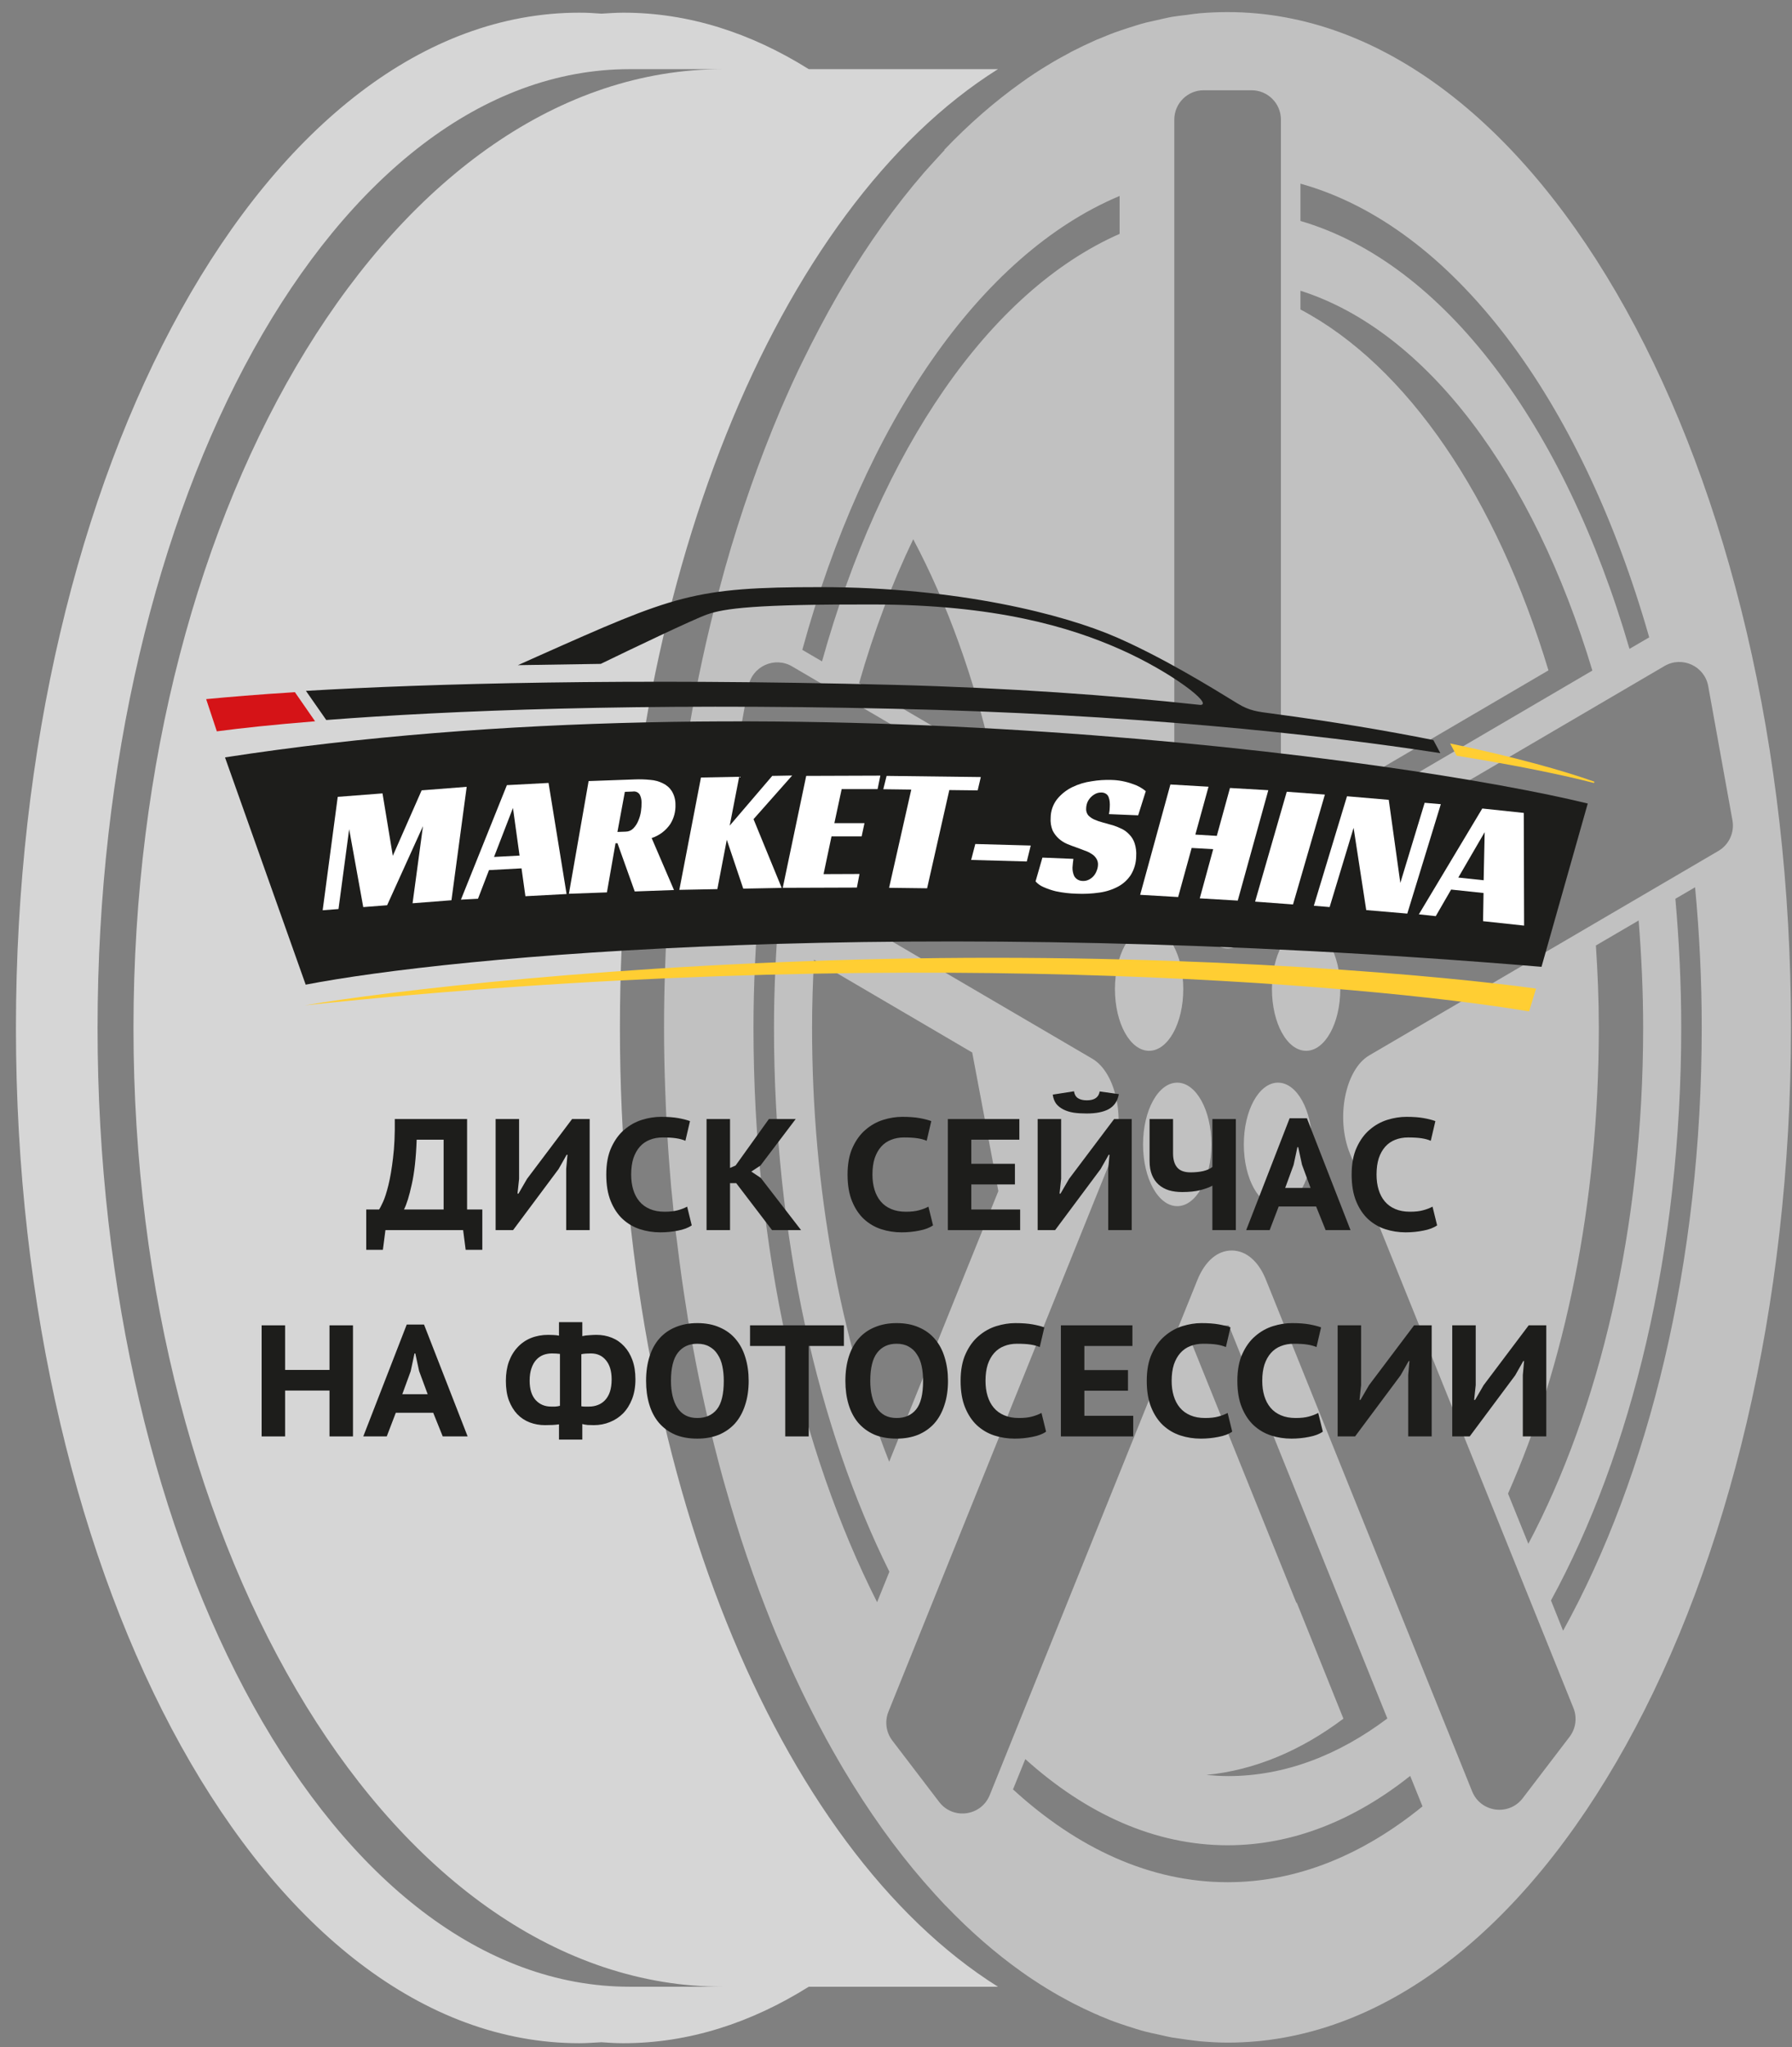 <svg width="113" height="129" viewBox="0 0 113 129" fill="none" xmlns="http://www.w3.org/2000/svg">
<rect x="0" y="0" width="113" height="129" fill="#808080" stroke="none"/>
<path d="M1.005 64.781C1.005 100.121 16.914 128.762 36.529 128.762C36.997 128.762 37.465 128.725 37.921 128.701C38.389 128.737 38.844 128.762 39.312 128.762C43.413 128.762 47.341 127.494 50.998 125.203H62.93C49.052 116.498 39.091 92.745 39.091 64.781C39.091 36.816 49.052 13.063 62.93 4.358H50.998C47.341 2.067 43.413 0.799 39.312 0.799C38.844 0.799 38.376 0.836 37.921 0.861C37.453 0.824 36.997 0.799 36.529 0.799C16.914 0.799 1.005 29.453 1.005 64.781ZM39.706 4.358H45.58C25.053 4.358 8.417 31.411 8.417 64.781C8.417 98.15 25.053 125.203 45.58 125.203H39.706C21.174 125.203 6.152 98.15 6.152 64.781C6.152 31.411 21.174 4.358 39.706 4.358Z" fill="#D6D6D6"/>
<path d="M77.411 59.769C78.605 59.769 79.565 58.033 79.565 55.878C79.565 53.723 78.605 51.987 77.411 51.987C76.216 51.987 75.256 53.723 75.256 55.878C75.256 58.033 76.216 59.769 77.411 59.769Z" fill="#C1C1C1"/>
<path d="M74.234 68.228C73.039 68.228 72.079 69.965 72.079 72.12C72.079 74.275 73.039 76.011 74.234 76.011C75.428 76.011 76.388 74.275 76.388 72.12C76.388 69.965 75.428 68.228 74.234 68.228Z" fill="#C1C1C1"/>
<path d="M80.587 68.228C79.393 68.228 78.433 69.965 78.433 72.12C78.433 74.275 79.393 76.011 80.587 76.011C81.782 76.011 82.742 74.275 82.742 72.12C82.742 69.965 81.782 68.228 80.587 68.228Z" fill="#C1C1C1"/>
<path d="M72.46 66.221C73.655 66.221 74.615 64.485 74.615 62.33C74.615 60.175 73.655 58.439 72.46 58.439C71.266 58.439 70.306 60.175 70.306 62.33C70.306 64.485 71.266 66.221 72.46 66.221Z" fill="#C1C1C1"/>
<path d="M82.361 66.221C83.555 66.221 84.516 64.485 84.516 62.33C84.516 60.175 83.555 58.439 82.361 58.439C81.166 58.439 80.206 60.175 80.206 62.33C80.206 64.485 81.166 66.221 82.361 66.221Z" fill="#C1C1C1"/>
<path d="M59.556 9.468C59.556 9.468 59.519 9.505 59.494 9.529C59.15 9.899 58.805 10.281 58.46 10.662C58.398 10.736 58.324 10.81 58.263 10.884C56.441 12.99 54.741 15.366 53.165 18.014C53.054 18.198 52.943 18.395 52.833 18.58C52.044 19.947 51.293 21.375 50.567 22.865C50.493 23.013 50.419 23.173 50.345 23.321C50.062 23.912 49.791 24.515 49.52 25.131C49.422 25.352 49.323 25.586 49.225 25.808C47.895 28.936 46.713 32.285 45.715 35.819C45.666 36.004 45.617 36.176 45.568 36.361C45.198 37.703 44.853 39.07 44.533 40.461C44.373 41.151 44.225 41.853 44.078 42.555C43.831 43.786 43.597 45.03 43.388 46.298C43.327 46.667 43.265 47.049 43.216 47.431C43.13 47.985 43.043 48.539 42.957 49.105C42.908 49.475 42.859 49.857 42.809 50.226C42.575 51.999 42.391 53.797 42.243 55.619C42.194 56.321 42.132 57.011 42.095 57.713C42.071 58.045 42.058 58.39 42.033 58.722C41.997 59.412 41.972 60.114 41.947 60.803C41.898 62.109 41.873 63.414 41.873 64.731C41.873 66.049 41.898 67.354 41.947 68.659C41.972 69.361 41.997 70.051 42.033 70.74C42.046 71.073 42.071 71.418 42.095 71.75C42.132 72.452 42.194 73.154 42.243 73.844C42.292 74.521 42.354 75.186 42.428 75.851C42.477 76.417 42.526 76.984 42.6 77.538C42.612 77.698 42.637 77.858 42.661 78.018C42.686 78.178 42.699 78.35 42.723 78.51C42.883 79.84 43.068 81.158 43.277 82.451C43.314 82.685 43.351 82.931 43.388 83.165C43.45 83.51 43.499 83.854 43.56 84.187C43.585 84.359 43.622 84.532 43.659 84.704C44.188 87.598 44.829 90.405 45.568 93.102C45.641 93.361 45.715 93.619 45.789 93.878C46.196 95.306 46.627 96.71 47.094 98.077C47.341 98.803 47.599 99.517 47.858 100.219C48.117 100.921 48.387 101.598 48.658 102.288C48.683 102.349 48.708 102.411 48.732 102.473C48.892 102.879 49.065 103.273 49.237 103.667C49.299 103.815 49.36 103.963 49.434 104.11C49.73 104.8 50.037 105.489 50.358 106.154C50.431 106.314 50.505 106.462 50.579 106.622C51.023 107.534 51.478 108.432 51.946 109.294C51.983 109.368 52.032 109.442 52.069 109.528C52.365 110.07 52.66 110.587 52.968 111.117C53.042 111.24 53.103 111.351 53.177 111.474C54.754 114.121 56.453 116.51 58.275 118.603C58.275 118.603 58.337 118.677 58.374 118.714C58.768 119.17 59.162 119.601 59.568 120.032C59.593 120.056 59.605 120.081 59.63 120.093C61.157 121.682 62.745 123.073 64.407 124.255C64.924 124.625 65.454 124.97 65.971 125.29C65.996 125.302 66.008 125.314 66.033 125.327C66.513 125.622 66.993 125.893 67.486 126.152C67.535 126.176 67.597 126.201 67.646 126.238C68.101 126.472 68.569 126.693 69.037 126.903C69.136 126.94 69.234 126.977 69.32 127.026C69.751 127.211 70.182 127.383 70.626 127.531C70.773 127.58 70.921 127.629 71.069 127.679C71.463 127.802 71.857 127.937 72.251 128.036C72.473 128.097 72.682 128.134 72.904 128.183C73.249 128.257 73.581 128.344 73.926 128.405C74.234 128.454 74.554 128.491 74.874 128.541C75.132 128.577 75.391 128.614 75.65 128.639C76.228 128.688 76.82 128.725 77.41 128.725C97.026 128.725 112.935 100.071 112.935 64.744C112.935 29.416 97.026 0.762 77.41 0.762C76.82 0.762 76.241 0.787 75.65 0.836C75.391 0.861 75.132 0.898 74.874 0.935C74.554 0.972 74.246 1.008 73.926 1.058C73.581 1.119 73.249 1.205 72.904 1.279C72.682 1.329 72.473 1.378 72.251 1.427C71.857 1.526 71.463 1.661 71.069 1.784C70.921 1.833 70.773 1.883 70.626 1.932C70.182 2.08 69.751 2.252 69.32 2.437C69.222 2.474 69.124 2.511 69.025 2.56C68.557 2.769 68.089 2.991 67.633 3.225C67.584 3.25 67.523 3.274 67.474 3.311C66.981 3.57 66.501 3.841 66.02 4.136C65.996 4.148 65.984 4.161 65.959 4.173C65.454 4.481 64.962 4.801 64.469 5.158C64.444 5.183 64.407 5.195 64.383 5.22C62.708 6.414 61.083 7.83 59.544 9.443L59.556 9.468ZM47.513 64.768C47.513 62.059 47.648 59.412 47.87 56.814L49.114 57.54C48.929 59.904 48.806 62.306 48.806 64.768C48.806 77.944 51.564 89.95 56.083 99.049L55.308 100.97C50.468 91.403 47.513 78.707 47.513 64.756V64.768ZM61.304 66.32L62.954 75.062L60.886 80.173L56.071 92.117C53.017 84.396 51.207 74.964 51.207 64.768C51.207 63.315 51.256 61.899 51.33 60.483L57.869 64.313L61.292 66.32H61.304ZM77.41 118.616C72.534 118.616 67.941 116.486 63.878 112.767L64.654 110.858C68.496 114.318 72.83 116.288 77.41 116.288C81.511 116.288 85.402 114.712 88.924 111.917L89.7 113.838C85.944 116.892 81.794 118.616 77.41 118.616ZM81.745 101.007L75.182 84.741L75.662 83.559L77.484 83.522L84.54 101.007L87.483 108.297C84.392 110.624 80.994 111.929 77.435 111.929C76.98 111.929 76.524 111.893 76.068 111.856C79.11 111.56 82.028 110.329 84.713 108.309L81.77 100.995L81.745 101.007ZM100.634 59.584L103.331 58.008C103.503 60.212 103.614 62.466 103.614 64.756C103.614 77.377 100.856 88.829 96.374 97.289L95.093 94.124C98.664 86.059 100.819 75.875 100.819 64.756C100.819 63.008 100.745 61.284 100.634 59.584ZM106.015 64.756C106.015 61.998 105.88 59.289 105.646 56.641L106.889 55.915C107.16 58.796 107.308 61.739 107.308 64.756C107.308 79.606 103.959 93.016 98.565 102.768L97.802 100.86C102.875 91.563 106.015 78.831 106.015 64.756ZM82.004 11.574C91.608 14.246 99.71 25.143 103.996 40.166L102.752 40.892C98.651 26.793 91.042 16.561 82.004 13.925V11.574ZM82.004 18.321C89.97 20.858 96.681 29.884 100.412 42.259L84.823 51.383L83.949 50.263L97.642 42.247C94.354 31.349 88.739 23.062 82.004 19.503V18.321ZM72.374 54.08C73.396 53.501 74.049 51.974 74.049 50.189V7.539C74.049 6.517 74.878 5.688 75.9 5.688H78.921C79.943 5.688 80.772 6.517 80.772 7.539V50.214C80.772 51.999 81.425 53.526 82.447 54.105C83.025 54.437 83.666 54.437 84.257 54.092L104.96 41.972C106.07 41.322 107.489 41.975 107.717 43.241L109.245 51.698C109.383 52.463 109.029 53.233 108.358 53.626L86.35 66.505C84.823 67.391 84.22 70.457 85.119 72.686L99.218 107.639C99.462 108.245 99.369 108.936 98.972 109.455L96.019 113.323C95.148 114.463 93.367 114.223 92.83 112.892L79.824 80.641C79.356 79.471 78.568 78.806 77.669 78.806C76.77 78.806 75.995 79.471 75.514 80.641L62.41 113.126C61.873 114.457 60.092 114.698 59.221 113.557L56.268 109.689C55.871 109.17 55.778 108.479 56.022 107.873L70.121 72.908C71.02 70.679 70.404 67.625 68.889 66.726L46.549 53.65C45.878 53.258 45.524 52.488 45.662 51.723L47.19 43.265C47.419 41.999 48.837 41.346 49.947 41.996L70.576 54.068C71.168 54.413 71.808 54.413 72.387 54.08H72.374ZM54.175 43.047C55.111 39.784 56.256 36.743 57.586 33.984C59.728 38.011 61.44 42.752 62.622 47.985L54.175 43.047ZM70.601 12.349V14.738C62.376 18.358 55.554 28.357 51.835 41.68L50.592 40.954C54.495 26.707 61.797 16.043 70.601 12.349Z" fill="#C1C1C1"/>
<g clip-path="url(#clip0_2431_2272)">
<path d="M19.276 62.053L14.188 47.73C49.021 42.352 88.764 47.855 100.12 50.638L97.204 60.929C56.887 57.565 28.453 60.277 19.276 62.053Z" fill="#1D1D1B"/>
<path fill-rule="evenodd" clip-rule="evenodd" d="M75.703 44.425C70.069 43.813 63.601 43.347 56.334 43.159C39.633 42.73 27.117 43.076 19.291 43.538L20.574 45.375C28.291 44.779 40.361 44.294 56.334 44.665C71.19 45.002 82.869 46.233 90.825 47.463L90.385 46.638C87.484 46.057 84.092 45.483 80.225 44.97C79.329 44.851 78.805 44.805 78.04 44.335C76.376 43.312 73.354 41.453 70.415 40.168C67.125 38.728 60.421 37 51.744 37C43.701 37 42.556 37.51 33.848 41.386L32.659 41.918L37.882 41.837C39.748 40.931 43.694 39.044 44.567 38.731C45.656 38.34 47.586 38.072 55.157 38.094C62.727 38.115 67.434 39.486 70.705 40.949C73.876 42.366 76.507 44.383 75.703 44.425Z" fill="#1D1D1B"/>
<path d="M45.831 52.921L46.868 56.002L49.292 55.954L47.516 51.623L49.952 48.873L48.697 48.896L46.014 52.03L46.611 48.953L44.201 48.999L42.838 56.078L45.235 56.032L45.831 52.921Z" fill="white"/>
<path fill-rule="evenodd" clip-rule="evenodd" d="M42.5 56.089L40.025 56.179L38.937 53.14H38.814L38.271 56.238L35.874 56.325L37.117 49.223L40.036 49.118C40.359 49.105 40.682 49.115 41.004 49.148C41.281 49.167 41.552 49.24 41.801 49.365C42.031 49.472 42.225 49.642 42.362 49.855C42.516 50.11 42.596 50.404 42.593 50.702C42.611 51.133 42.499 51.559 42.271 51.925C41.989 52.344 41.574 52.657 41.092 52.813L42.5 56.089ZM40.343 50.078C40.298 50.005 40.232 49.948 40.153 49.913C40.075 49.878 39.987 49.868 39.903 49.883L39.402 49.901L38.934 52.429L39.456 52.41C39.545 52.409 39.634 52.39 39.717 52.355C39.799 52.319 39.874 52.268 39.937 52.204C40.073 52.063 40.181 51.897 40.253 51.715C40.335 51.525 40.391 51.324 40.42 51.119C40.446 50.935 40.458 50.749 40.455 50.563C40.456 50.395 40.418 50.229 40.343 50.078Z" fill="white"/>
<path fill-rule="evenodd" clip-rule="evenodd" d="M33.131 56.479L32.886 54.723L30.835 54.834L30.141 56.639L29.065 56.696L31.963 49.48L34.59 49.34L35.727 56.341L33.131 56.479ZM31.153 54.004L32.762 53.919L32.346 50.917L31.153 54.004Z" fill="white"/>
<path d="M26.672 52.062L26.016 56.923L28.468 56.733L29.429 49.585L26.588 49.807L24.77 53.935L24.12 49.999L21.297 50.217L20.347 57.364L21.345 57.287L22.018 52.255L22.906 57.165L24.411 57.048L26.672 52.062Z" fill="white"/>
<path d="M53.074 49.729H55.339L55.513 48.88L50.838 48.896L49.359 55.95L54.034 55.934L54.198 55.078L51.932 55.087L52.434 52.708H54.334L54.512 51.874H52.614L53.074 49.729Z" fill="white"/>
<path d="M58.462 55.979L59.862 49.789L61.65 49.81L61.848 48.969L55.907 48.896L55.698 49.736L57.463 49.759L56.064 55.949L58.462 55.979Z" fill="white"/>
<path d="M61.239 54.193L64.748 54.29L64.996 53.285L61.5 53.189L61.239 54.193Z" fill="white"/>
<path d="M69.909 50.24C69.945 50.334 69.967 50.432 69.975 50.531C69.985 50.638 69.987 50.746 69.98 50.853C69.978 51.005 69.96 51.157 69.929 51.306L71.77 51.382L72.251 49.858C72.005 49.653 71.721 49.498 71.415 49.402C70.987 49.247 70.537 49.162 70.082 49.152C69.665 49.138 69.249 49.166 68.839 49.235C68.413 49.293 68 49.419 67.614 49.606C67.243 49.787 66.917 50.047 66.656 50.366C66.396 50.702 66.254 51.115 66.252 51.54C66.231 51.81 66.273 52.082 66.374 52.334C66.47 52.529 66.603 52.704 66.765 52.85C66.919 52.988 67.095 53.1 67.285 53.182C67.487 53.266 67.653 53.33 67.843 53.395C68.033 53.461 68.207 53.529 68.375 53.594C68.537 53.646 68.691 53.719 68.833 53.813C68.954 53.885 69.057 53.984 69.132 54.104C69.211 54.227 69.248 54.373 69.236 54.519C69.23 54.642 69.202 54.762 69.155 54.874C69.112 54.994 69.048 55.105 68.965 55.201C68.881 55.298 68.779 55.377 68.665 55.434C68.544 55.496 68.408 55.525 68.272 55.517C68.156 55.517 68.043 55.485 67.944 55.425C67.86 55.373 67.791 55.302 67.741 55.217C67.7 55.132 67.67 55.041 67.653 54.947C67.634 54.855 67.626 54.762 67.629 54.668C67.633 54.601 67.64 54.521 67.653 54.402C67.665 54.283 67.676 54.193 67.686 54.125L65.733 54.045L65.3 55.545C65.437 55.7 65.607 55.821 65.797 55.901C66.048 56.013 66.308 56.102 66.575 56.167C67.004 56.258 67.441 56.31 67.88 56.321C68.368 56.344 68.856 56.32 69.339 56.249C69.753 56.191 70.154 56.061 70.522 55.863C70.846 55.686 71.121 55.429 71.319 55.118C71.53 54.766 71.643 54.363 71.646 53.953C71.665 53.677 71.632 53.401 71.546 53.138C71.479 52.932 71.364 52.745 71.213 52.591C71.078 52.444 70.918 52.323 70.739 52.236C70.562 52.149 70.379 52.075 70.192 52.014C69.972 51.95 69.76 51.89 69.554 51.836C69.367 51.789 69.184 51.726 69.007 51.648C68.861 51.584 68.729 51.492 68.618 51.377C68.52 51.248 68.474 51.087 68.492 50.926C68.497 50.797 68.525 50.67 68.574 50.551C68.626 50.435 68.698 50.329 68.787 50.238C68.877 50.148 68.981 50.073 69.096 50.017C69.212 49.963 69.338 49.938 69.465 49.944C69.567 49.944 69.667 49.975 69.751 50.032C69.825 50.083 69.881 50.156 69.909 50.24Z" fill="white"/>
<path d="M75.655 56.614L78.05 56.755L79.977 49.798L77.56 49.658L76.729 52.676L75.376 52.596L76.207 49.578L73.803 49.439L71.896 56.391L74.291 56.531L75.144 53.438L76.502 53.513L75.655 56.614Z" fill="white"/>
<path d="M79.144 56.82L81.535 56.998L83.544 50.073L81.14 49.896L79.144 56.82Z" fill="white"/>
<path d="M85.355 52.17L86.152 57.353L88.741 57.575L90.855 50.679L89.836 50.592L88.302 55.643L87.572 50.405L84.939 50.18L82.848 57.08L83.844 57.163L85.355 52.17Z" fill="white"/>
<path fill-rule="evenodd" clip-rule="evenodd" d="M93.549 56.277L93.519 58.053L96.107 58.331L96.086 51.229L93.469 50.952L89.47 57.621L90.536 57.735L91.505 56.06L93.549 56.277ZM93.62 52.442L93.556 55.473L91.956 55.304L93.62 52.442Z" fill="white"/>
<path fill-rule="evenodd" clip-rule="evenodd" d="M57.509 60.4C38.884 60.702 24.225 62.497 19.223 63.356C55.897 59.45 85.969 61.987 96.422 63.739L96.86 62.303C91.503 61.543 76.134 60.098 57.509 60.4Z" fill="#FFCE33"/>
<path fill-rule="evenodd" clip-rule="evenodd" d="M100.534 49.26C98.63 48.582 95.582 47.717 91.44 46.852L91.852 47.625C95.715 48.244 98.618 48.855 100.49 49.338C100.509 49.338 100.553 49.322 100.534 49.26Z" fill="#FFCE33"/>
<path fill-rule="evenodd" clip-rule="evenodd" d="M13 44.059L13.673 46.089C15.18 45.888 17.252 45.666 19.868 45.455L18.596 43.621C16.279 43.764 14.408 43.924 13 44.059Z" fill="#D51317"/>
</g>
<path d="M30.414 78.762H29.364L29.204 77.522H24.304L24.144 78.762H23.094V76.222H23.904C23.957 76.149 24.04 75.989 24.154 75.742C24.267 75.496 24.38 75.142 24.494 74.682C24.607 74.222 24.704 73.652 24.784 72.972C24.87 72.286 24.907 71.469 24.894 70.522H29.454V76.222H30.414V78.762ZM27.974 76.222V71.822H26.274C26.234 72.969 26.13 73.909 25.964 74.642C25.804 75.376 25.64 75.902 25.474 76.222H27.974Z" fill="#1D1D1B"/>
<path d="M35.703 73.662L35.783 72.772H35.733L35.224 73.672L32.353 77.522H31.253V70.522H32.733V74.292L32.633 75.222H32.694L33.233 74.292L36.074 70.522H37.184V77.522H35.703V73.662Z" fill="#1D1D1B"/>
<path d="M43.62 77.222C43.4 77.376 43.11 77.486 42.75 77.552C42.39 77.626 42.02 77.662 41.64 77.662C41.193 77.662 40.763 77.596 40.35 77.462C39.943 77.329 39.58 77.116 39.26 76.822C38.947 76.529 38.697 76.152 38.51 75.692C38.323 75.232 38.23 74.676 38.23 74.022C38.23 73.342 38.337 72.772 38.55 72.312C38.763 71.846 39.037 71.472 39.37 71.192C39.703 70.906 40.073 70.699 40.48 70.572C40.887 70.446 41.287 70.382 41.68 70.382C42.113 70.382 42.477 70.409 42.77 70.462C43.07 70.516 43.317 70.579 43.51 70.652L43.22 71.892C43.053 71.819 42.857 71.766 42.63 71.732C42.41 71.699 42.13 71.682 41.79 71.682C41.49 71.682 41.217 71.732 40.97 71.832C40.73 71.926 40.523 72.069 40.35 72.262C40.177 72.456 40.04 72.699 39.94 72.992C39.847 73.286 39.8 73.629 39.8 74.022C39.8 74.369 39.843 74.686 39.93 74.972C40.017 75.259 40.147 75.506 40.32 75.712C40.493 75.919 40.713 76.079 40.98 76.192C41.247 76.306 41.557 76.362 41.91 76.362C42.237 76.362 42.51 76.332 42.73 76.272C42.957 76.212 43.157 76.136 43.33 76.042L43.62 77.222Z" fill="#1D1D1B"/>
<path d="M46.424 74.562H46.034V77.522H44.554V70.522H46.034V73.602L46.384 73.452L48.484 70.522H50.174L47.954 73.452L47.374 73.832L47.974 74.232L50.514 77.522H48.684L46.424 74.562Z" fill="#1D1D1B"/>
<path d="M58.835 77.222C58.615 77.376 58.325 77.486 57.965 77.552C57.605 77.626 57.235 77.662 56.855 77.662C56.408 77.662 55.978 77.596 55.565 77.462C55.158 77.329 54.795 77.116 54.475 76.822C54.162 76.529 53.912 76.152 53.725 75.692C53.538 75.232 53.445 74.676 53.445 74.022C53.445 73.342 53.552 72.772 53.765 72.312C53.978 71.846 54.252 71.472 54.585 71.192C54.918 70.906 55.288 70.699 55.695 70.572C56.102 70.446 56.502 70.382 56.895 70.382C57.328 70.382 57.692 70.409 57.985 70.462C58.285 70.516 58.532 70.579 58.725 70.652L58.435 71.892C58.268 71.819 58.072 71.766 57.845 71.732C57.625 71.699 57.345 71.682 57.005 71.682C56.705 71.682 56.432 71.732 56.185 71.832C55.945 71.926 55.738 72.069 55.565 72.262C55.392 72.456 55.255 72.699 55.155 72.992C55.062 73.286 55.015 73.629 55.015 74.022C55.015 74.369 55.058 74.686 55.145 74.972C55.232 75.259 55.362 75.506 55.535 75.712C55.708 75.919 55.928 76.079 56.195 76.192C56.462 76.306 56.772 76.362 57.125 76.362C57.452 76.362 57.725 76.332 57.945 76.272C58.172 76.212 58.372 76.136 58.545 76.042L58.835 77.222Z" fill="#1D1D1B"/>
<path d="M59.769 70.522H64.279V71.822H61.249V73.342H63.999V74.642H61.249V76.222H64.329V77.522H59.769V70.522Z" fill="#1D1D1B"/>
<path d="M69.883 73.662L69.963 72.772H69.913L69.403 73.672L66.533 77.522H65.433V70.522H66.913V74.292L66.813 75.222H66.873L67.413 74.292L70.253 70.522H71.363V77.522H69.883V73.662ZM67.723 68.772C67.757 68.979 67.843 69.126 67.983 69.212C68.123 69.299 68.306 69.342 68.533 69.342C69.013 69.342 69.283 69.156 69.343 68.782L70.553 68.952C70.473 69.386 70.263 69.699 69.923 69.892C69.583 70.079 69.117 70.172 68.523 70.172C68.23 70.172 67.96 70.156 67.713 70.122C67.466 70.082 67.25 70.016 67.063 69.922C66.876 69.829 66.723 69.709 66.603 69.562C66.49 69.409 66.416 69.216 66.383 68.982L67.723 68.772Z" fill="#1D1D1B"/>
<path d="M73.97 70.522V72.682C73.97 73.069 74.056 73.366 74.23 73.572C74.403 73.779 74.686 73.882 75.08 73.882C75.36 73.882 75.623 73.856 75.87 73.802C76.116 73.742 76.31 73.656 76.45 73.542V70.522H77.93V77.522H76.45V74.722C76.27 74.822 76.016 74.916 75.69 75.002C75.37 75.082 74.99 75.122 74.55 75.122C74.243 75.122 73.963 75.086 73.71 75.012C73.456 74.932 73.24 74.812 73.06 74.652C72.88 74.492 72.74 74.289 72.64 74.042C72.54 73.796 72.49 73.502 72.49 73.162V70.522H73.97Z" fill="#1D1D1B"/>
<path d="M82.992 76.032H80.632L80.062 77.522H78.582L81.322 70.472H82.412L85.162 77.522H83.592L82.992 76.032ZM81.042 74.862H82.642L82.102 73.402L81.862 72.292H81.812L81.572 73.412L81.042 74.862Z" fill="#1D1D1B"/>
<path d="M90.622 77.222C90.402 77.376 90.112 77.486 89.752 77.552C89.392 77.626 89.022 77.662 88.642 77.662C88.195 77.662 87.765 77.596 87.352 77.462C86.945 77.329 86.582 77.116 86.262 76.822C85.949 76.529 85.699 76.152 85.512 75.692C85.325 75.232 85.232 74.676 85.232 74.022C85.232 73.342 85.339 72.772 85.552 72.312C85.765 71.846 86.039 71.472 86.372 71.192C86.705 70.906 87.075 70.699 87.482 70.572C87.889 70.446 88.289 70.382 88.682 70.382C89.115 70.382 89.479 70.409 89.772 70.462C90.072 70.516 90.319 70.579 90.512 70.652L90.222 71.892C90.055 71.819 89.859 71.766 89.632 71.732C89.412 71.699 89.132 71.682 88.792 71.682C88.492 71.682 88.219 71.732 87.972 71.832C87.732 71.926 87.525 72.069 87.352 72.262C87.179 72.456 87.042 72.699 86.942 72.992C86.849 73.286 86.802 73.629 86.802 74.022C86.802 74.369 86.845 74.686 86.932 74.972C87.019 75.259 87.149 75.506 87.322 75.712C87.495 75.919 87.715 76.079 87.982 76.192C88.249 76.306 88.559 76.362 88.912 76.362C89.239 76.362 89.512 76.332 89.732 76.272C89.959 76.212 90.159 76.136 90.332 76.042L90.622 77.222Z" fill="#1D1D1B"/>
<path d="M20.778 87.632H17.978V90.522H16.498V83.522H17.978V86.332H20.778V83.522H22.258V90.522H20.778V87.632Z" fill="#1D1D1B"/>
<path d="M27.318 89.032H24.958L24.388 90.522H22.908L25.648 83.472H26.738L29.488 90.522H27.918L27.318 89.032ZM25.368 87.862H26.968L26.428 86.402L26.188 85.292H26.138L25.898 86.412L25.368 87.862Z" fill="#1D1D1B"/>
<path d="M35.249 89.762C35.109 89.782 34.969 89.796 34.829 89.802C34.689 89.809 34.536 89.812 34.369 89.812C34.029 89.812 33.709 89.756 33.409 89.642C33.109 89.529 32.846 89.356 32.619 89.122C32.399 88.889 32.222 88.599 32.089 88.252C31.962 87.906 31.899 87.496 31.899 87.022C31.899 86.576 31.962 86.172 32.089 85.812C32.222 85.452 32.406 85.149 32.639 84.902C32.872 84.649 33.152 84.456 33.479 84.322C33.812 84.189 34.176 84.122 34.569 84.122C34.662 84.122 34.776 84.126 34.909 84.132C35.049 84.139 35.162 84.152 35.249 84.172V83.322H36.719V84.202C36.852 84.169 37.006 84.149 37.179 84.142C37.352 84.129 37.496 84.122 37.609 84.122C37.956 84.122 38.279 84.182 38.579 84.302C38.879 84.422 39.139 84.602 39.359 84.842C39.579 85.076 39.752 85.366 39.879 85.712C40.006 86.059 40.069 86.462 40.069 86.922C40.069 87.389 39.999 87.802 39.859 88.162C39.719 88.522 39.529 88.826 39.289 89.072C39.049 89.312 38.769 89.496 38.449 89.622C38.136 89.749 37.802 89.812 37.449 89.812C37.329 89.812 37.199 89.809 37.059 89.802C36.926 89.789 36.812 89.769 36.719 89.742V90.722H35.249V89.762ZM37.259 85.292C37.186 85.292 37.086 85.296 36.959 85.302C36.839 85.309 36.739 85.322 36.659 85.342V88.622C36.719 88.636 36.792 88.642 36.879 88.642C36.966 88.642 37.056 88.642 37.149 88.642C37.342 88.642 37.526 88.609 37.699 88.542C37.872 88.476 38.022 88.376 38.149 88.242C38.282 88.102 38.386 87.926 38.459 87.712C38.532 87.492 38.569 87.232 38.569 86.932C38.569 86.412 38.449 86.009 38.209 85.722C37.976 85.436 37.659 85.292 37.259 85.292ZM34.749 88.642C34.809 88.642 34.896 88.642 35.009 88.642C35.122 88.636 35.222 88.619 35.309 88.592V85.322C35.156 85.302 34.986 85.292 34.799 85.292C34.606 85.292 34.422 85.326 34.249 85.392C34.082 85.459 33.936 85.562 33.809 85.702C33.682 85.842 33.582 86.022 33.509 86.242C33.436 86.456 33.399 86.712 33.399 87.012C33.399 87.539 33.522 87.942 33.769 88.222C34.022 88.502 34.349 88.642 34.749 88.642Z" fill="#1D1D1B"/>
<path d="M40.74 87.022C40.74 86.449 40.813 85.936 40.96 85.482C41.106 85.029 41.316 84.649 41.59 84.342C41.87 84.029 42.21 83.792 42.61 83.632C43.01 83.466 43.463 83.382 43.97 83.382C44.51 83.382 44.98 83.472 45.38 83.652C45.786 83.826 46.123 84.072 46.39 84.392C46.663 84.712 46.867 85.096 47 85.542C47.14 85.989 47.21 86.482 47.21 87.022C47.21 87.596 47.133 88.109 46.98 88.562C46.833 89.016 46.62 89.399 46.34 89.712C46.06 90.019 45.72 90.255 45.32 90.422C44.92 90.582 44.47 90.662 43.97 90.662C43.43 90.662 42.956 90.576 42.55 90.402C42.15 90.222 41.813 89.972 41.54 89.652C41.273 89.332 41.073 88.949 40.94 88.502C40.806 88.055 40.74 87.562 40.74 87.022ZM42.31 87.022C42.31 87.369 42.343 87.686 42.41 87.972C42.477 88.259 42.577 88.506 42.71 88.712C42.843 88.919 43.013 89.079 43.22 89.192C43.433 89.306 43.683 89.362 43.97 89.362C44.496 89.362 44.907 89.182 45.2 88.822C45.493 88.462 45.64 87.862 45.64 87.022C45.64 86.689 45.61 86.379 45.55 86.092C45.49 85.805 45.39 85.559 45.25 85.352C45.117 85.139 44.943 84.976 44.73 84.862C44.523 84.742 44.27 84.682 43.97 84.682C43.45 84.682 43.043 84.869 42.75 85.242C42.456 85.615 42.31 86.209 42.31 87.022Z" fill="#1D1D1B"/>
<path d="M53.216 84.822H50.996V90.522H49.516V84.822H47.296V83.522H53.216V84.822Z" fill="#1D1D1B"/>
<path d="M53.308 87.022C53.308 86.449 53.382 85.936 53.528 85.482C53.675 85.029 53.885 84.649 54.158 84.342C54.438 84.029 54.778 83.792 55.178 83.632C55.578 83.466 56.032 83.382 56.538 83.382C57.078 83.382 57.548 83.472 57.948 83.652C58.355 83.826 58.691 84.072 58.958 84.392C59.231 84.712 59.435 85.096 59.568 85.542C59.708 85.989 59.778 86.482 59.778 87.022C59.778 87.596 59.702 88.109 59.548 88.562C59.401 89.016 59.188 89.399 58.908 89.712C58.628 90.019 58.288 90.255 57.888 90.422C57.488 90.582 57.038 90.662 56.538 90.662C55.998 90.662 55.525 90.576 55.118 90.402C54.718 90.222 54.382 89.972 54.108 89.652C53.842 89.332 53.642 88.949 53.508 88.502C53.375 88.055 53.308 87.562 53.308 87.022ZM54.878 87.022C54.878 87.369 54.911 87.686 54.978 87.972C55.045 88.259 55.145 88.506 55.278 88.712C55.411 88.919 55.581 89.079 55.788 89.192C56.002 89.306 56.252 89.362 56.538 89.362C57.065 89.362 57.475 89.182 57.768 88.822C58.062 88.462 58.208 87.862 58.208 87.022C58.208 86.689 58.178 86.379 58.118 86.092C58.058 85.805 57.958 85.559 57.818 85.352C57.685 85.139 57.511 84.976 57.298 84.862C57.092 84.742 56.838 84.682 56.538 84.682C56.018 84.682 55.611 84.869 55.318 85.242C55.025 85.615 54.878 86.209 54.878 87.022Z" fill="#1D1D1B"/>
<path d="M65.964 90.222C65.744 90.376 65.454 90.486 65.094 90.552C64.734 90.626 64.364 90.662 63.984 90.662C63.537 90.662 63.107 90.596 62.694 90.462C62.287 90.329 61.924 90.115 61.604 89.822C61.291 89.529 61.041 89.152 60.854 88.692C60.667 88.232 60.574 87.676 60.574 87.022C60.574 86.342 60.681 85.772 60.894 85.312C61.107 84.846 61.38 84.472 61.714 84.192C62.047 83.906 62.417 83.699 62.824 83.572C63.23 83.446 63.63 83.382 64.024 83.382C64.457 83.382 64.82 83.409 65.114 83.462C65.414 83.516 65.66 83.579 65.854 83.652L65.564 84.892C65.397 84.819 65.201 84.766 64.974 84.732C64.754 84.699 64.474 84.682 64.134 84.682C63.834 84.682 63.56 84.732 63.314 84.832C63.074 84.925 62.867 85.069 62.694 85.262C62.52 85.456 62.384 85.699 62.284 85.992C62.191 86.285 62.144 86.629 62.144 87.022C62.144 87.369 62.187 87.686 62.274 87.972C62.361 88.259 62.49 88.506 62.664 88.712C62.837 88.919 63.057 89.079 63.324 89.192C63.59 89.306 63.901 89.362 64.254 89.362C64.581 89.362 64.854 89.332 65.074 89.272C65.3 89.212 65.501 89.136 65.674 89.042L65.964 90.222Z" fill="#1D1D1B"/>
<path d="M66.898 83.522H71.408V84.822H68.378V86.342H71.128V87.642H68.378V89.222H71.458V90.522H66.898V83.522Z" fill="#1D1D1B"/>
<path d="M77.702 90.222C77.482 90.376 77.192 90.486 76.832 90.552C76.472 90.626 76.102 90.662 75.722 90.662C75.275 90.662 74.845 90.596 74.432 90.462C74.025 90.329 73.662 90.115 73.342 89.822C73.029 89.529 72.779 89.152 72.592 88.692C72.405 88.232 72.312 87.676 72.312 87.022C72.312 86.342 72.419 85.772 72.632 85.312C72.845 84.846 73.119 84.472 73.452 84.192C73.785 83.906 74.155 83.699 74.562 83.572C74.969 83.446 75.369 83.382 75.762 83.382C76.195 83.382 76.559 83.409 76.852 83.462C77.152 83.516 77.399 83.579 77.592 83.652L77.302 84.892C77.135 84.819 76.939 84.766 76.712 84.732C76.492 84.699 76.212 84.682 75.872 84.682C75.572 84.682 75.299 84.732 75.052 84.832C74.812 84.925 74.605 85.069 74.432 85.262C74.259 85.456 74.122 85.699 74.022 85.992C73.929 86.285 73.882 86.629 73.882 87.022C73.882 87.369 73.925 87.686 74.012 87.972C74.099 88.259 74.229 88.506 74.402 88.712C74.575 88.919 74.795 89.079 75.062 89.192C75.329 89.306 75.639 89.362 75.992 89.362C76.319 89.362 76.592 89.332 76.812 89.272C77.039 89.212 77.239 89.136 77.412 89.042L77.702 90.222Z" fill="#1D1D1B"/>
<path d="M83.415 90.222C83.195 90.376 82.905 90.486 82.545 90.552C82.185 90.626 81.815 90.662 81.435 90.662C80.988 90.662 80.558 90.596 80.145 90.462C79.738 90.329 79.375 90.115 79.055 89.822C78.742 89.529 78.492 89.152 78.305 88.692C78.118 88.232 78.025 87.676 78.025 87.022C78.025 86.342 78.132 85.772 78.345 85.312C78.558 84.846 78.832 84.472 79.165 84.192C79.498 83.906 79.868 83.699 80.275 83.572C80.682 83.446 81.082 83.382 81.475 83.382C81.908 83.382 82.272 83.409 82.565 83.462C82.865 83.516 83.112 83.579 83.305 83.652L83.015 84.892C82.848 84.819 82.652 84.766 82.425 84.732C82.205 84.699 81.925 84.682 81.585 84.682C81.285 84.682 81.012 84.732 80.765 84.832C80.525 84.925 80.318 85.069 80.145 85.262C79.972 85.456 79.835 85.699 79.735 85.992C79.642 86.285 79.595 86.629 79.595 87.022C79.595 87.369 79.638 87.686 79.725 87.972C79.812 88.259 79.942 88.506 80.115 88.712C80.288 88.919 80.508 89.079 80.775 89.192C81.042 89.306 81.352 89.362 81.705 89.362C82.032 89.362 82.305 89.332 82.525 89.272C82.752 89.212 82.952 89.136 83.125 89.042L83.415 90.222Z" fill="#1D1D1B"/>
<path d="M88.799 86.662L88.879 85.772H88.829L88.319 86.672L85.449 90.522H84.349V83.522H85.829V87.292L85.729 88.222H85.789L86.329 87.292L89.169 83.522H90.279V90.522H88.799V86.662Z" fill="#1D1D1B"/>
<path d="M96.026 86.662L96.106 85.772H96.056L95.546 86.672L92.676 90.522H91.576V83.522H93.056V87.292L92.956 88.222H93.016L93.556 87.292L96.396 83.522H97.506V90.522H96.026V86.662Z" fill="#1D1D1B"/>
<defs>
<clipPath id="clip0_2431_2272">
<rect width="87.646" height="26.739" fill="white" transform="translate(13 37)"/>
</clipPath>
</defs>
</svg>
